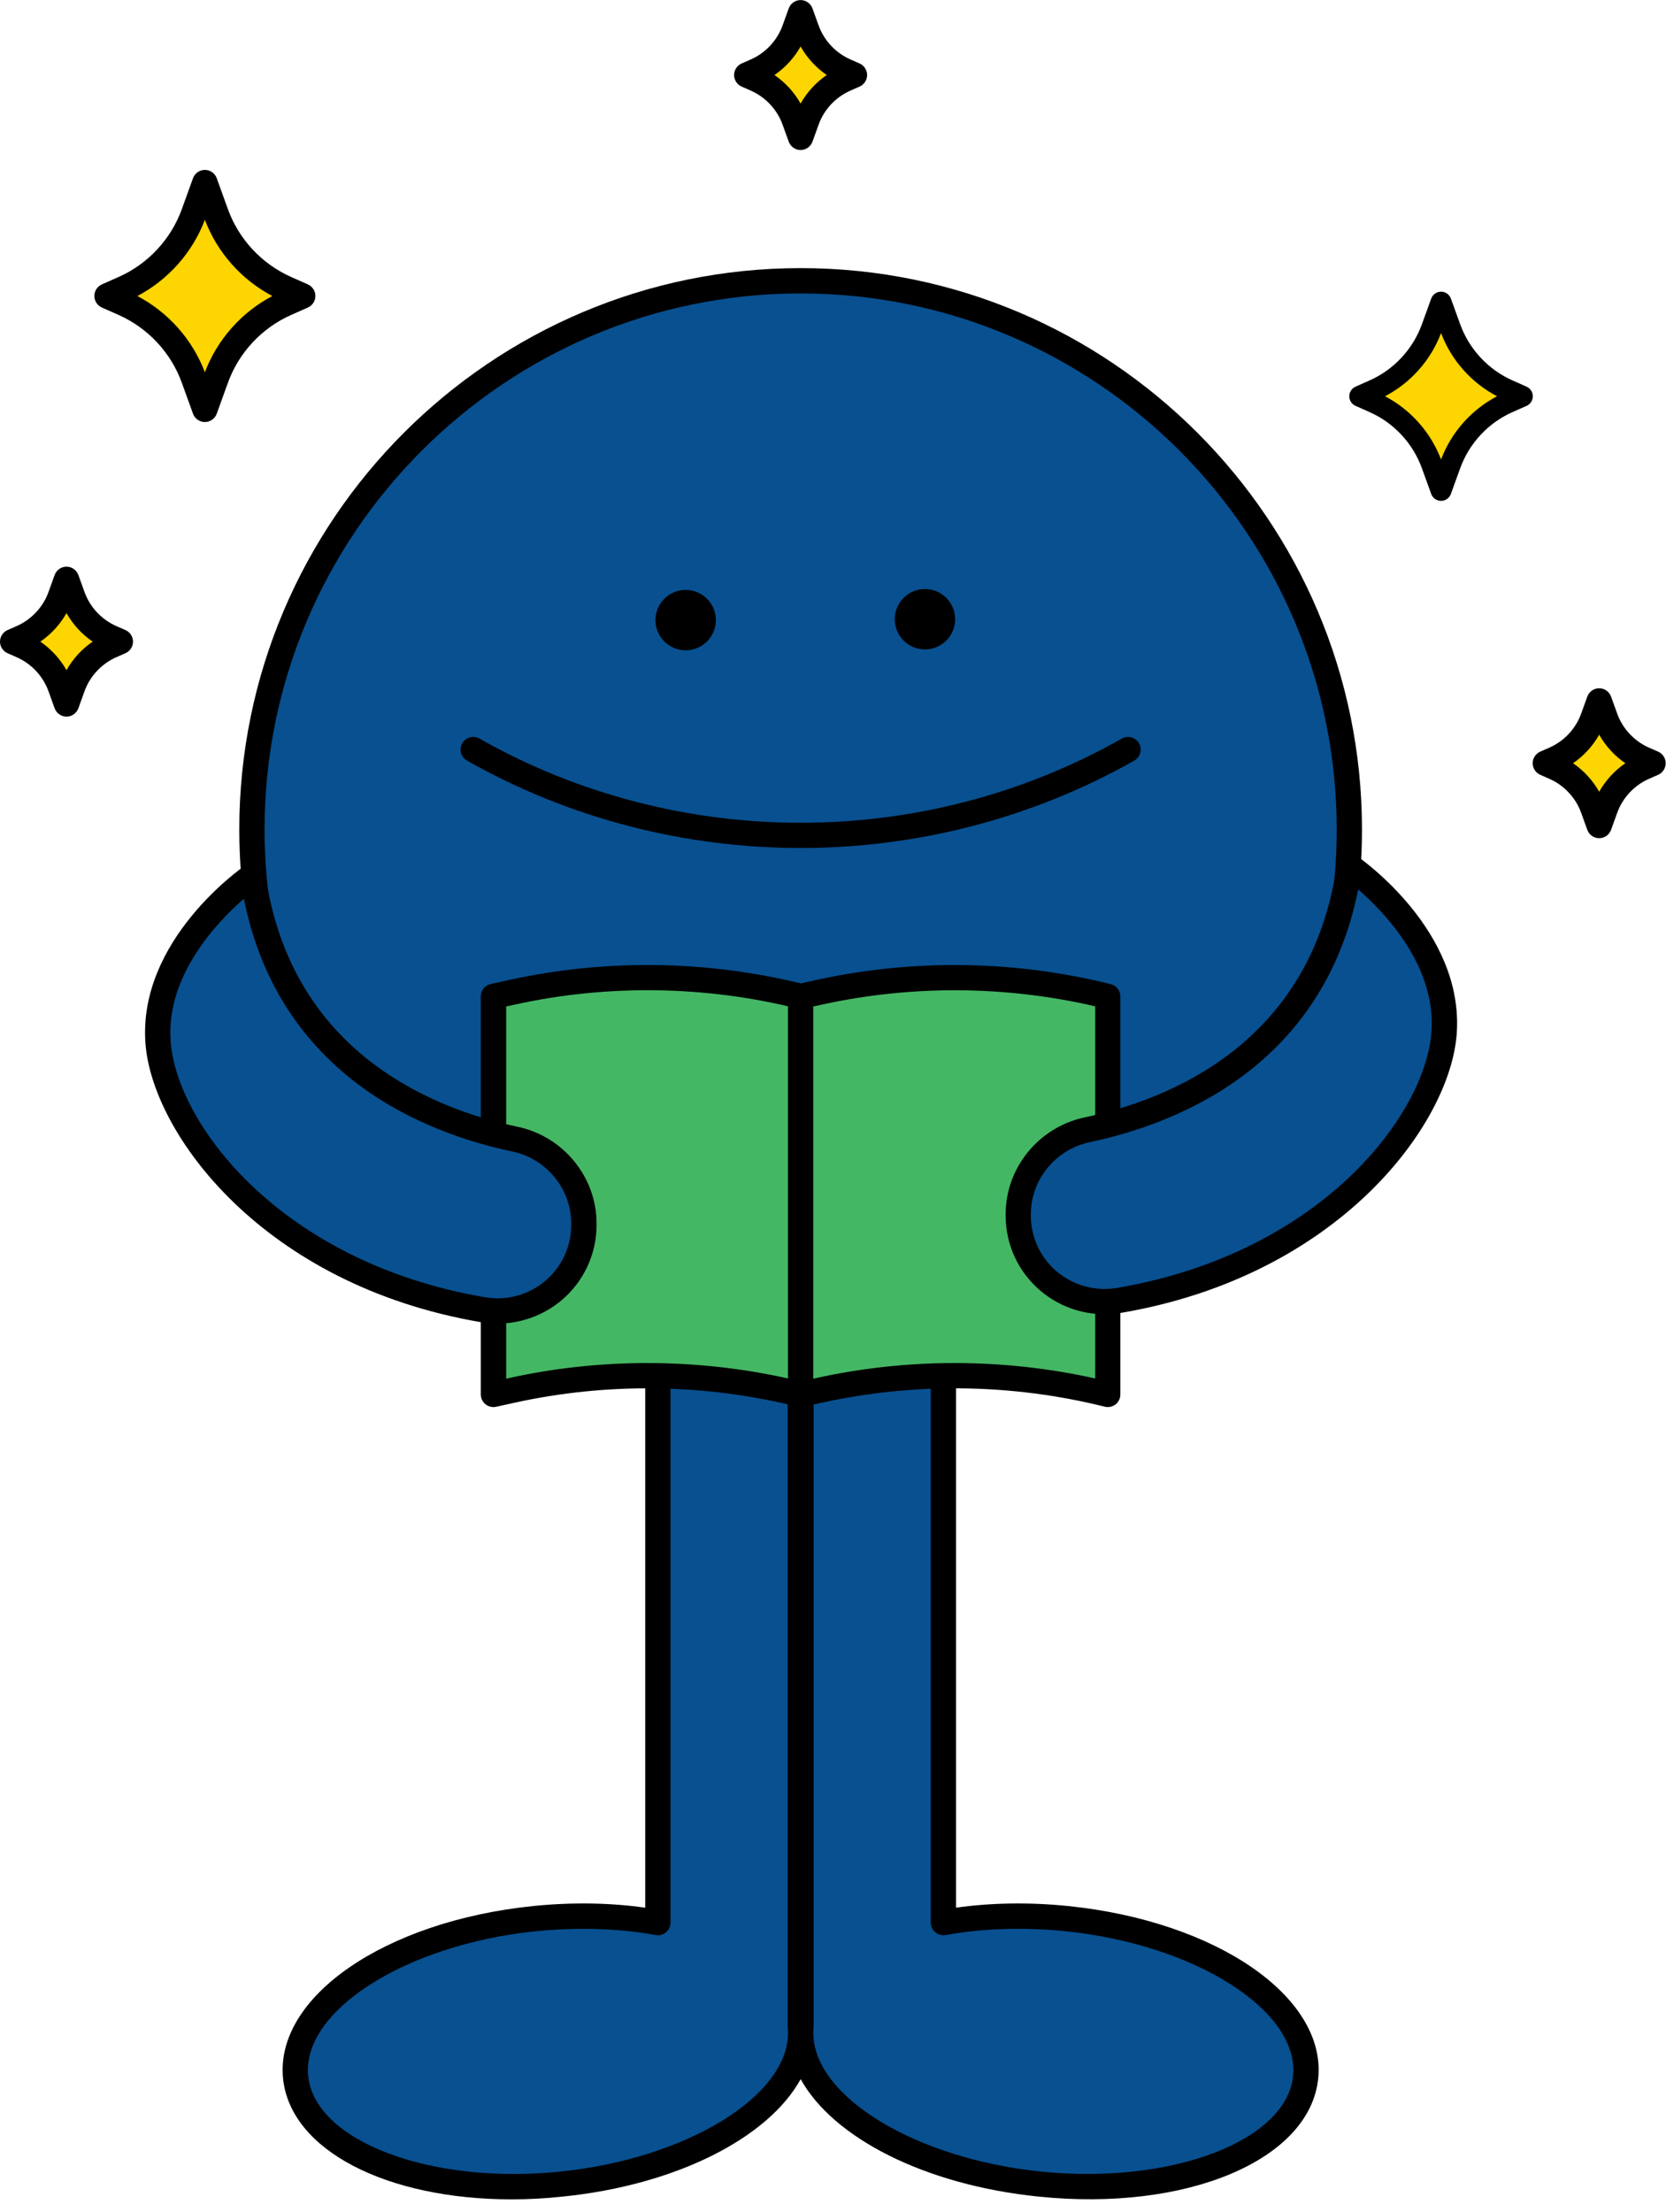 <?xml version="1.0" encoding="UTF-8" standalone="no"?><svg xmlns="http://www.w3.org/2000/svg" xmlns:xlink="http://www.w3.org/1999/xlink" fill="#000000" height="350.2" preserveAspectRatio="xMidYMid meet" version="1" viewBox="0.0 0.0 263.8 350.2" width="263.8" zoomAndPan="magnify"><g><g id="change1_1"><path d="M206.74,328.9c-1.2,11.6-20.05,19.18-42.11,16.91c-21.33-2.18-37.85-12.77-37.85-23.95 c0-0.38,0.02-0.77,0.06-1.16V218.23h-0.12V320.7c0.04,0.39,0.06,0.77,0.06,1.16c0,11.18-16.52,21.77-37.86,23.95 c-22.06,2.27-40.91-5.31-42.11-16.91c-1.18-11.61,15.74-22.86,37.8-25.12c7-0.71,13.67-0.45,19.56,0.62v-89.15 c-37.03-9.94-64.28-43.74-64.28-83.9c0-47.99,38.9-86.89,86.89-86.89c47.98,0,86.88,38.9,86.88,86.89 c0,40.16-27.26,73.96-64.28,83.9v89.15c5.89-1.07,12.56-1.33,19.56-0.62C191,306.04,207.92,317.29,206.74,328.9z" fill="#085090"/></g><g id="change2_8"><path d="M81.02,348.22c-19.73,0-35.02-7.73-36.2-19.12c-1.31-12.91,16.08-24.91,39.59-27.32c6.1-0.62,12.18-0.53,17.76,0.26v-85.28 c-37.92-10.89-64.28-45.79-64.28-85.42c0-49.01,39.88-88.89,88.89-88.89c49.01,0,88.88,39.88,88.88,88.89 c0,39.63-26.35,74.53-64.28,85.42v85.28c5.58-0.79,11.67-0.88,17.76-0.26c23.51,2.41,40.9,14.41,39.59,27.31c0,0,0,0,0,0 c-1.33,12.9-20.8,21.12-44.3,18.69c-18.03-1.84-32.52-9.31-37.65-18.59c-5.13,9.28-19.62,16.75-37.66,18.59 C86.35,348.08,83.65,348.22,81.02,348.22z M92.35,305.39c-2.48,0-5.01,0.13-7.54,0.38c-20.57,2.11-37.06,12.61-36.01,22.93 c1.07,10.31,19.34,17.24,39.92,15.12c19.89-2.03,36.06-11.88,36.06-21.96c0-0.32-0.02-0.63-0.05-0.96 c-0.01-0.07-0.01-0.14-0.01-0.2V218.23c0-1.1,0.9-2,2-2h0.12c1.1,0,2,0.9,2,2V320.7c0,0.07,0,0.14-0.01,0.2 c-0.03,0.32-0.05,0.64-0.05,0.96c0,10.08,16.17,19.93,36.05,21.96c20.57,2.11,38.85-4.81,39.92-15.12 c1.05-10.32-15.45-20.82-36.01-22.93c-6.59-0.67-13.16-0.46-19,0.6c-0.58,0.1-1.18-0.05-1.64-0.43c-0.46-0.38-0.72-0.94-0.72-1.54 v-89.15c0-0.91,0.61-1.7,1.48-1.93c36.97-9.93,62.8-43.63,62.8-81.97c0-46.81-38.08-84.89-84.88-84.89 c-46.81,0-84.89,38.08-84.89,84.89c0,38.34,25.82,72.04,62.8,81.97c0.87,0.23,1.48,1.03,1.48,1.93v89.15 c0,0.59-0.26,1.16-0.72,1.54c-0.46,0.38-1.05,0.54-1.64,0.43C100.21,305.71,96.34,305.39,92.35,305.39z M206.74,328.9L206.74,328.9 L206.74,328.9z" fill="inherit"/></g></g><g><g id="change2_9"><circle cx="108.57" cy="98.18" fill="inherit" r="4.78"/></g><g id="change2_10"><circle cx="146.46" cy="98.04" fill="inherit" r="4.78"/></g><g id="change2_1"><path d="M126.77,134.26c-18.27,0-36.53-4.61-52.83-13.84c-0.96-0.54-1.3-1.76-0.75-2.73c0.54-0.96,1.76-1.3,2.73-0.75 c31.37,17.77,70.34,17.77,101.71,0c0.96-0.54,2.18-0.21,2.73,0.75c0.54,0.96,0.21,2.18-0.75,2.73 C163.31,129.64,145.04,134.26,126.77,134.26z" fill="inherit"/></g></g><g><g id="change3_1"><path d="M175.41,157.75v63.02c-15.02-3.75-30.7-3.97-45.82-0.63l-2.82,0.63c-15.02-3.75-30.7-3.97-45.82-0.63 l-2.82,0.63v-63.02l2.82-0.63c15.11-3.34,30.8-3.13,45.82,0.63l2.82-0.63C144.71,153.79,160.39,154,175.41,157.75z" fill="#44b764"/></g><g id="change2_3"><path d="M175.41,222.78c-0.16,0-0.32-0.02-0.48-0.06c-14.64-3.66-30.17-3.87-44.9-0.61l-2.82,0.62c-0.3,0.07-0.62,0.06-0.92-0.01 c-14.64-3.66-30.17-3.87-44.9-0.61l-2.82,0.62c-0.59,0.13-1.21-0.01-1.69-0.39c-0.47-0.38-0.75-0.95-0.75-1.56v-63.03 c0-0.94,0.65-1.75,1.57-1.95l2.82-0.62c15.18-3.36,31.17-3.17,46.27,0.52l2.36-0.52c15.34-3.39,31.49-3.17,46.73,0.64 c0.89,0.22,1.52,1.02,1.52,1.94v63.03c0,0.62-0.28,1.2-0.77,1.58C176.28,222.63,175.85,222.78,175.41,222.78z M102.52,215.81 c8.17,0,16.35,0.97,24.28,2.91l2.37-0.52c14.5-3.21,29.75-3.18,44.25,0.05v-58.92c-14.19-3.3-29.16-3.39-43.38-0.25l-2.82,0.62 c-0.3,0.07-0.62,0.06-0.92-0.01c-14.64-3.66-30.17-3.87-44.9-0.61l-1.25,0.28v58.93l0.39-0.09 C87.73,216.6,95.12,215.81,102.52,215.81z" fill="inherit"/></g></g><g id="change2_7"><path d="M126.77,222.78c-1.1,0-2-0.9-2-2v-63.03c0-1.1,0.9-2,2-2s2,0.9,2,2v63.03C128.77,221.88,127.88,222.78,126.77,222.78z" fill="inherit"/></g><g><g id="change1_3"><path d="M172.17,178.87c14.1-2.96,37.32-12.29,41.49-41.73c0,0,16.12,11.06,15,26.4 c-0.97,13.37-17.78,36.58-51.41,42.34c-8.35,1.43-16.01-4.93-16.01-13.41v-0.25C161.23,185.73,165.82,180.2,172.17,178.87z" fill="#085090"/></g><g id="change2_5"><path d="M174.9,208.08c-3.69,0-7.27-1.29-10.13-3.7c-3.52-2.97-5.53-7.3-5.53-11.91v-0.25c0-7.35,5.27-13.78,12.53-15.31 c0,0,0,0,0,0c13.18-2.77,35.9-11.65,39.92-40.05c0.1-0.69,0.54-1.27,1.17-1.55c0.63-0.28,1.37-0.21,1.94,0.18 c0.7,0.48,17.05,11.89,15.86,28.2c-1.04,14.33-18.63,38.27-53.07,44.16C176.68,208.01,175.79,208.08,174.9,208.08z M172.58,180.83 c-5.42,1.14-9.35,5.93-9.35,11.39v0.25c0,3.42,1.5,6.64,4.11,8.85c2.65,2.23,6.13,3.17,9.56,2.59 c32.33-5.53,48.81-27.44,49.76-40.51c0.76-10.4-7.33-18.87-11.6-22.58C209.45,168.96,186.25,177.96,172.58,180.83L172.58,180.83z" fill="inherit"/></g></g><g><g id="change1_2"><path d="M81.51,180.35c-14.1-2.96-37.32-12.29-41.49-41.73c0,0-16.12,11.06-15,26.4 c0.97,13.37,17.78,36.58,51.41,42.34c8.35,1.43,16.01-4.93,16.01-13.41v-0.25C92.45,187.21,87.86,181.68,81.51,180.35z" fill="#085090"/></g><g id="change2_4"><path d="M78.78,209.56c-0.89,0-1.79-0.08-2.68-0.23c-34.44-5.89-52.03-29.84-53.07-44.16c-1.19-16.3,15.17-27.72,15.86-28.2 c0.57-0.39,1.3-0.46,1.94-0.18c0.63,0.28,1.08,0.87,1.18,1.55c4.02,28.4,26.73,37.28,39.92,40.05c7.26,1.52,12.53,7.96,12.53,15.31 v0.25c0,4.6-2.02,8.94-5.53,11.91C86.06,208.27,82.47,209.56,78.78,209.56z M38.62,142.3c-4.27,3.71-12.36,12.19-11.6,22.58 c0.95,13.07,17.42,34.98,49.76,40.51c3.43,0.59,6.92-0.36,9.56-2.59c2.61-2.2,4.11-5.43,4.11-8.85v-0.25 c0-5.46-3.93-10.26-9.35-11.39l0,0C67.43,179.44,44.24,170.44,38.62,142.3z" fill="inherit"/></g></g><g><g id="change4_3"><path d="M30.67,33.81l1.77-4.9l1.77,4.9c1.91,5.3,5.9,9.58,11.05,11.86l2.68,1.19l-2.68,1.19 c-5.15,2.28-9.14,6.57-11.05,11.86l-1.77,4.9l-1.77-4.9c-1.91-5.3-5.9-9.58-11.05-11.86l-2.68-1.19l2.68-1.19 C24.76,43.39,28.75,39.11,30.67,33.81z" fill="#fdd501"/></g><g id="change2_13"><path d="M32.44,66.82L32.44,66.82c-0.84,0-1.59-0.53-1.88-1.32l-1.77-4.9c-1.72-4.76-5.36-8.66-9.98-10.72l-2.68-1.19 c-0.72-0.32-1.19-1.04-1.19-1.83s0.47-1.51,1.19-1.83l2.68-1.19c4.62-2.05,8.26-5.96,9.98-10.72l1.77-4.9 c0.29-0.79,1.04-1.32,1.88-1.32c0.84,0,1.59,0.53,1.88,1.32l1.77,4.9c1.72,4.76,5.36,8.66,9.98,10.72l2.68,1.19 c0.72,0.32,1.19,1.04,1.19,1.83s-0.47,1.51-1.19,1.83l-2.68,1.19c-4.62,2.05-8.26,5.96-9.98,10.72l-1.77,4.9 C34.03,66.29,33.28,66.82,32.44,66.82z M21.75,46.87c4.89,2.57,8.73,6.89,10.69,12.07c1.96-5.18,5.8-9.51,10.69-12.07 c-4.89-2.57-8.73-6.89-10.69-12.07C30.48,39.98,26.64,44.3,21.75,46.87z M30.67,33.81L30.67,33.81L30.67,33.81z" fill="inherit"/></g></g><g><g id="change4_1"><path d="M9.55,94.41l0.97-2.69l0.97,2.69c1.05,2.91,3.25,5.27,6.08,6.53l1.48,0.65l-1.48,0.65 c-2.83,1.26-5.03,3.61-6.08,6.53l-0.97,2.69l-0.97-2.69c-1.05-2.91-3.25-5.27-6.08-6.53L2,101.59l1.48-0.65 C6.31,99.68,8.5,97.32,9.55,94.41z" fill="#fdd501"/></g><g id="change2_6"><path d="M10.53,113.46c-0.84,0-1.59-0.53-1.88-1.32l-0.97-2.69c-0.86-2.39-2.69-4.35-5.01-5.38l-1.48-0.65 C0.47,103.1,0,102.38,0,101.59s0.47-1.51,1.19-1.83l1.48-0.65c2.32-1.03,4.15-2.99,5.01-5.38l0,0l0.97-2.69 c0.29-0.79,1.04-1.32,1.88-1.32l0,0c0.84,0,1.59,0.53,1.88,1.32l0.97,2.69c0.86,2.39,2.69,4.35,5.01,5.38l1.48,0.65 c0.72,0.32,1.19,1.04,1.19,1.83s-0.47,1.51-1.19,1.83l-1.48,0.65c-2.32,1.03-4.15,2.99-5.01,5.38l-0.97,2.69 C12.12,112.93,11.37,113.46,10.53,113.46z M6.39,101.59c1.7,1.17,3.13,2.72,4.14,4.52c1.01-1.8,2.43-3.35,4.14-4.52 c-1.71-1.17-3.13-2.72-4.14-4.52C9.52,98.87,8.09,100.42,6.39,101.59z" fill="inherit"/></g></g><g><g id="change4_4"><path d="M229.64,51.92l-1.47-4.06l-1.47,4.06c-1.59,4.39-4.9,7.95-9.17,9.84l-2.23,0.99l2.23,0.99 c4.27,1.89,7.58,5.45,9.17,9.84l1.47,4.06l1.47-4.06c1.59-4.39,4.9-7.95,9.17-9.84l2.23-0.99l-2.23-0.99 C234.54,59.87,231.23,56.31,229.64,51.92z" fill="#fdd501"/></g><g id="change2_12"><path d="M226.62,78.2l-1.47-4.06c-1.43-3.95-4.44-7.19-8.28-8.89l-2.23-0.99c-0.6-0.27-0.99-0.86-0.99-1.52 c0-0.66,0.39-1.25,0.99-1.52l2.23-0.99c3.84-1.7,6.85-4.94,8.28-8.89l1.47-4.06c0.24-0.66,0.86-1.1,1.56-1.1 c0.7,0,1.32,0.44,1.56,1.1l1.47,4.06c1.43,3.95,4.44,7.19,8.28,8.89l2.23,0.99c0.6,0.27,0.99,0.86,0.99,1.52 c0,0.66-0.39,1.25-0.99,1.52l-2.23,0.99c-3.84,1.7-6.85,4.94-8.28,8.89l-1.47,4.06c-0.24,0.66-0.86,1.1-1.56,1.1l0,0 C227.48,79.3,226.85,78.86,226.62,78.2z M228.18,52.73c-1.62,4.3-4.81,7.89-8.87,10.01c4.06,2.13,7.24,5.71,8.87,10.01 c1.62-4.3,4.81-7.89,8.87-10.01C232.99,60.62,229.8,57.03,228.18,52.73z M229.64,51.92L229.64,51.92L229.64,51.92z" fill="inherit"/></g></g><g><g id="change4_2"><path d="M254.2,113.66l-0.97-2.69l-0.97,2.69c-1.05,2.91-3.25,5.27-6.08,6.53l-1.48,0.65l1.48,0.65 c2.83,1.26,5.03,3.61,6.08,6.53l0.97,2.69l0.97-2.69c1.05-2.91,3.25-5.27,6.08-6.53l1.48-0.65l-1.48-0.65 C257.44,118.93,255.25,116.57,254.2,113.66z" fill="#fdd501"/></g><g id="change2_2"><path d="M251.34,131.39l-0.97-2.69c-0.86-2.39-2.69-4.35-5.01-5.38l-1.48-0.65c-0.72-0.32-1.19-1.04-1.19-1.83 s0.47-1.51,1.19-1.83l1.48-0.65c2.32-1.03,4.15-2.99,5.01-5.38l0.97-2.69c0.29-0.79,1.04-1.32,1.88-1.32l0,0 c0.84,0,1.59,0.53,1.88,1.32l0.97,2.69l0,0c0.86,2.39,2.69,4.35,5.01,5.38l1.48,0.65c0.72,0.32,1.19,1.04,1.19,1.83 s-0.47,1.51-1.19,1.83l-1.48,0.65c-2.32,1.03-4.15,2.99-5.01,5.38l-0.97,2.69c-0.29,0.79-1.04,1.32-1.88,1.32 C252.38,132.71,251.63,132.18,251.34,131.39z M253.22,116.32c-1.01,1.8-2.43,3.35-4.14,4.52c1.71,1.17,3.13,2.72,4.14,4.52 c1.01-1.8,2.43-3.35,4.14-4.52C255.66,119.67,254.23,118.12,253.22,116.32z" fill="inherit"/></g></g><g><g id="change4_5"><path d="M127.74,4.69L126.77,2l-0.97,2.69c-1.05,2.91-3.25,5.27-6.08,6.53l-1.48,0.65l1.48,0.65 c2.83,1.26,5.03,3.61,6.08,6.53l0.97,2.69l0.97-2.69c1.05-2.91,3.25-5.27,6.08-6.53l1.48-0.65l-1.48-0.65 C130.99,9.96,128.8,7.61,127.74,4.69z" fill="#fdd501"/></g><g id="change2_11"><path d="M124.89,22.43l-0.97-2.69c-0.86-2.39-2.69-4.35-5.01-5.38l-1.48-0.65c-0.72-0.32-1.19-1.04-1.19-1.83s0.47-1.51,1.19-1.83 l1.48-0.65c2.32-1.03,4.15-2.99,5.01-5.38l0.97-2.69c0.29-0.79,1.04-1.32,1.88-1.32l0,0c0.84,0,1.59,0.53,1.88,1.32l0.97,2.69l0,0 c0.86,2.39,2.69,4.35,5.01,5.38l1.48,0.65c0.72,0.32,1.19,1.04,1.19,1.83s-0.47,1.51-1.19,1.83l-1.48,0.65 c-2.32,1.03-4.15,2.99-5.01,5.38l-0.97,2.69c-0.29,0.79-1.04,1.32-1.88,1.32C125.93,23.75,125.18,23.22,124.89,22.43z M126.77,7.36c-1.01,1.8-2.43,3.35-4.14,4.52c1.71,1.17,3.13,2.72,4.14,4.52c1.01-1.8,2.43-3.35,4.14-4.52 C129.2,10.71,127.78,9.16,126.77,7.36z" fill="inherit"/></g></g></svg>